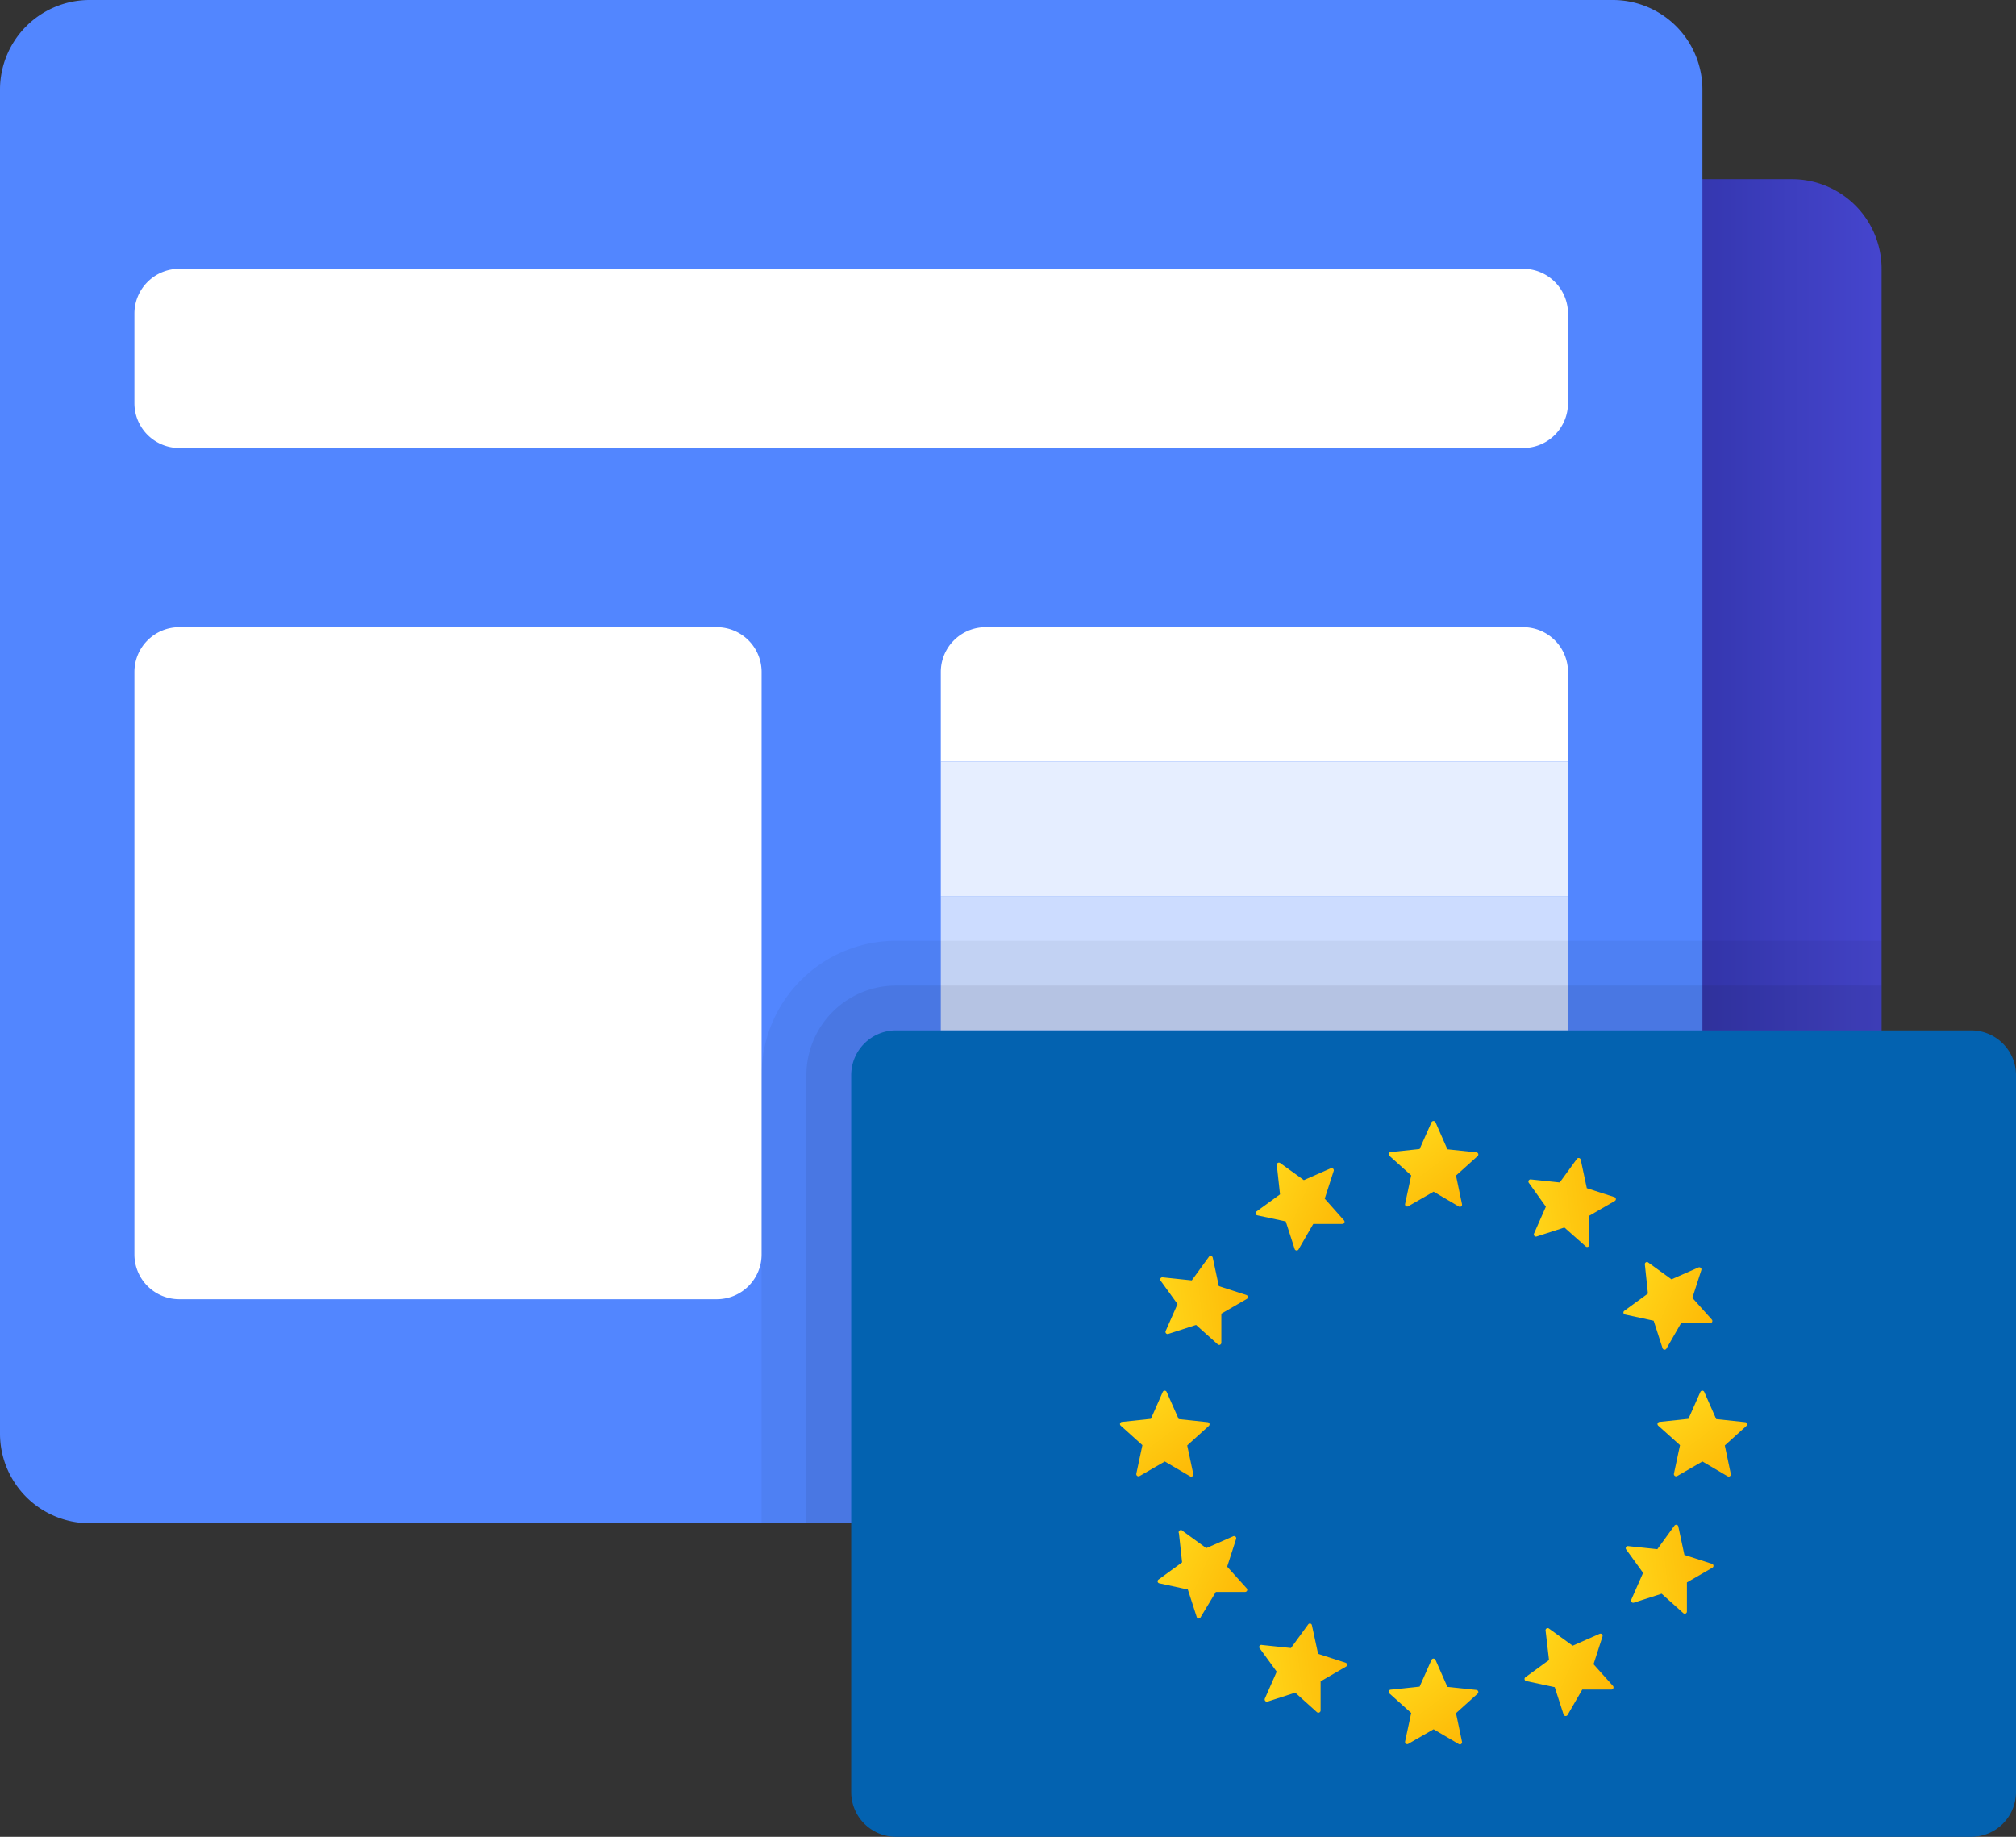 <svg xmlns="http://www.w3.org/2000/svg" xmlns:xlink="http://www.w3.org/1999/xlink" viewBox="0 0 225 205"><rect x="0" y="0" width="225" height="205" fill="#333333" stroke="none"/><defs><style>.cls-1{fill:url(#linear-gradient);}.cls-2{fill:#5286ff;}.cls-3{fill:#fff;}.cls-4{fill:#e6eeff;}.cls-5{fill:#ccdcff;}.cls-6{opacity:0.07;}.cls-6,.cls-7{isolation:isolate;}.cls-7{opacity:0.05;}.cls-8{fill:#b3cbff;}.cls-9{fill:#9abaff;}.cls-10{fill:#0362b0;}.cls-11{fill:url(#linear-gradient-2);}.cls-12{fill:url(#linear-gradient-3);}.cls-13{fill:url(#linear-gradient-4);}.cls-14{fill:url(#linear-gradient-5);}.cls-15{fill:url(#linear-gradient-6);}.cls-16{fill:url(#linear-gradient-7);}.cls-17{fill:url(#linear-gradient-8);}.cls-18{fill:url(#linear-gradient-9);}.cls-19{fill:url(#linear-gradient-10);}.cls-20{fill:url(#linear-gradient-11);}.cls-21{fill:url(#linear-gradient-12);}.cls-22{fill:url(#linear-gradient-13);}</style><linearGradient id="linear-gradient" x1="-121.98" y1="401" x2="-117.82" y2="401" gradientTransform="matrix(5, 0, 0, -5, 800, 2100)" gradientUnits="userSpaceOnUse"><stop offset="0" stop-color="#3537b0"></stop><stop offset="1" stop-color="#4646cf"></stop></linearGradient><linearGradient id="linear-gradient-2" x1="-128.73" y1="394.89" x2="-127.32" y2="393.01" gradientTransform="matrix(5, 0, 0, -5, 800, 2100)" gradientUnits="userSpaceOnUse"><stop offset="0" stop-color="#ffda1c"></stop><stop offset="1" stop-color="#feb705"></stop></linearGradient><linearGradient id="linear-gradient-3" x1="-122.73" y1="388.87" x2="-121.32" y2="386.98" xlink:href="#linear-gradient-2"></linearGradient><linearGradient id="linear-gradient-4" x1="-134.73" y1="388.87" x2="-133.32" y2="386.98" xlink:href="#linear-gradient-2"></linearGradient><linearGradient id="linear-gradient-5" x1="-128.73" y1="382.89" x2="-127.32" y2="381.01" xlink:href="#linear-gradient-2"></linearGradient><linearGradient id="linear-gradient-6" x1="-161.18" y1="383.76" x2="-159.78" y2="381.87" gradientTransform="matrix(4.33, -2.5, -2.5, -4.33, 1797.02, 1390.73)" xlink:href="#linear-gradient-2"></linearGradient><linearGradient id="linear-gradient-7" x1="-155.18" y1="377.74" x2="-153.78" y2="375.85" gradientTransform="matrix(4.33, -2.5, -2.5, -4.33, 1797.02, 1390.73)" xlink:href="#linear-gradient-2"></linearGradient><linearGradient id="linear-gradient-8" x1="-167.18" y1="377.74" x2="-165.78" y2="375.85" gradientTransform="matrix(4.33, -2.5, -2.5, -4.33, 1797.02, 1390.73)" xlink:href="#linear-gradient-2"></linearGradient><linearGradient id="linear-gradient-9" x1="-161.18" y1="371.76" x2="-159.78" y2="369.87" gradientTransform="matrix(4.33, -2.5, -2.5, -4.33, 1797.02, 1390.73)" xlink:href="#linear-gradient-2"></linearGradient><linearGradient id="linear-gradient-10" x1="-194.86" y1="390.35" x2="-193.45" y2="388.46" gradientTransform="matrix(2.5, -4.33, -4.33, -2.5, 2305.48, 278.15)" xlink:href="#linear-gradient-2"></linearGradient><linearGradient id="linear-gradient-11" x1="-188.86" y1="384.33" x2="-187.45" y2="382.44" gradientTransform="matrix(2.5, -4.33, -4.33, -2.5, 2305.48, 278.15)" xlink:href="#linear-gradient-2"></linearGradient><linearGradient id="linear-gradient-12" x1="-200.86" y1="384.33" x2="-199.45" y2="382.44" gradientTransform="matrix(2.5, -4.33, -4.33, -2.5, 2305.48, 278.15)" xlink:href="#linear-gradient-2"></linearGradient><linearGradient id="linear-gradient-13" x1="-194.86" y1="378.35" x2="-193.45" y2="376.46" gradientTransform="matrix(2.5, -4.33, -4.33, -2.5, 2305.48, 278.15)" xlink:href="#linear-gradient-2"></linearGradient></defs><g id="Layer_2" data-name="Layer 2"><g id="Layer_1-2" data-name="Layer 1"><path class="cls-1" d="M200,20H185V170h15a10,10,0,0,0,10-10V30A10,10,0,0,0,200,20Z"></path><path class="cls-2" d="M190,160V10A10,10,0,0,0,180,0H10A10,10,0,0,0,0,10V160a10,10,0,0,0,10,10H200A10,10,0,0,1,190,160Z"></path><path class="cls-3" d="M170,50H20a5,5,0,0,1-5-5V35a5,5,0,0,1,5-5H170a5,5,0,0,1,5,5V45A5,5,0,0,1,170,50Z"></path><path class="cls-3" d="M80,145H20a5,5,0,0,1-5-5V75a5,5,0,0,1,5-5H80a5,5,0,0,1,5,5v65A5,5,0,0,1,80,145Z"></path><path class="cls-3" d="M175,85H105V75a5,5,0,0,1,5-5h60a5,5,0,0,1,5,5Z"></path><rect class="cls-4" x="105" y="85" width="70" height="15"></rect><rect class="cls-5" x="105" y="100" width="70" height="15"></rect><path class="cls-6" d="M90,170H210V110H100a10,10,0,0,0-10,10Z"></path><path class="cls-7" d="M85,170H210V105H100a15,15,0,0,0-15,15Z"></path><rect class="cls-8" x="105" y="115" width="70" height="15"></rect><path class="cls-9" d="M170,145H110a5,5,0,0,1-5-5V130h70v10A5,5,0,0,1,170,145Z"></path><path class="cls-10" d="M100,115H220a5,5,0,0,1,5,5v80a5,5,0,0,1-5,5H100a5,5,0,0,1-5-5V120A5,5,0,0,1,100,115Z"></path><path class="cls-11" d="M160.22,125.27l1.32,3,3.24.34a.24.24,0,0,1,.13.42l-2.41,2.17.67,3.19a.24.24,0,0,1-.36.26L160,133l-2.82,1.62a.24.24,0,0,1-.36-.26l.68-3.18L155.07,129a.24.24,0,0,1,.14-.42l3.23-.34,1.33-3A.25.25,0,0,1,160.22,125.27Z"></path><path class="cls-12" d="M190.22,155.38l1.32,3,3.24.34a.24.24,0,0,1,.13.42l-2.41,2.18.67,3.19a.24.24,0,0,1-.36.25L190,163.11l-2.82,1.63a.25.25,0,0,1-.36-.26l.68-3.19-2.43-2.18a.24.24,0,0,1,.14-.42l3.23-.34,1.33-3A.24.24,0,0,1,190.22,155.38Z"></path><path class="cls-13" d="M130.22,155.38l1.33,3,3.23.34a.24.24,0,0,1,.13.42l-2.41,2.18.68,3.19a.24.24,0,0,1-.37.25L130,163.11l-2.82,1.63a.25.25,0,0,1-.36-.26l.68-3.19-2.42-2.18a.24.24,0,0,1,.13-.42l3.24-.34,1.32-3A.24.24,0,0,1,130.22,155.38Z"></path><path class="cls-14" d="M160.22,185.27l1.32,3,3.24.34a.24.24,0,0,1,.13.42l-2.41,2.17.67,3.19a.24.24,0,0,1-.36.26L160,193l-2.82,1.62a.24.24,0,0,1-.36-.26l.68-3.18L155.07,189a.24.24,0,0,1,.14-.42l3.23-.34,1.33-3A.25.25,0,0,1,160.22,185.27Z"></path><path class="cls-15" d="M142.88,129.8l2.64,1.91,3-1.32a.24.24,0,0,1,.33.29l-1,3.1L150,136.2a.24.24,0,0,1-.18.4h-3.25l-1.63,2.82a.24.24,0,0,1-.44,0l-1-3.1-3.18-.68a.24.24,0,0,1-.09-.43l2.63-1.91L142.5,130A.24.24,0,0,1,142.88,129.8Z"></path><path class="cls-16" d="M183.91,140.87l2.64,1.91,3-1.32a.24.24,0,0,1,.33.29l-1,3.1,2.17,2.42a.24.24,0,0,1-.18.4h-3.25L186,150.49a.24.24,0,0,1-.44,0l-1-3.09-3.18-.69a.23.23,0,0,1-.09-.42l2.63-1.92-.34-3.23A.24.24,0,0,1,183.91,140.87Z"></path><path class="cls-17" d="M132,170.87l2.63,1.91,3-1.32a.24.24,0,0,1,.33.29l-1,3.1,2.18,2.42a.24.24,0,0,1-.18.4h-3.26L134,180.49a.23.23,0,0,1-.43,0l-1-3.09-3.18-.69a.23.23,0,0,1-.09-.42l2.63-1.92-.35-3.23A.25.25,0,0,1,132,170.87Z"></path><path class="cls-18" d="M172.88,181.76l2.64,1.91,3-1.32a.24.24,0,0,1,.33.29l-1,3.1,2.17,2.42a.25.25,0,0,1-.18.41h-3.25l-1.63,2.82a.25.25,0,0,1-.44,0l-1-3.09-3.18-.68a.24.24,0,0,1-.09-.43l2.63-1.92L172.5,182A.24.24,0,0,1,172.88,181.76Z"></path><path class="cls-19" d="M129.77,142.56l3.24.34,1.91-2.63a.24.24,0,0,1,.43.09l.68,3.18,3.1,1a.24.24,0,0,1,0,.44l-2.82,1.63v3.25a.24.24,0,0,1-.4.18l-2.42-2.17-3.09,1a.24.24,0,0,1-.3-.33l1.32-3-1.91-2.64A.24.24,0,0,1,129.77,142.56Z"></path><path class="cls-20" d="M170.84,131.63l3.24.34,1.91-2.63a.24.24,0,0,1,.43.09l.68,3.18,3.1,1a.24.24,0,0,1,0,.44l-2.82,1.63v3.25a.24.24,0,0,1-.4.18L174.6,137l-3.1,1a.24.24,0,0,1-.29-.33l1.32-3L170.62,132A.24.24,0,0,1,170.84,131.63Z"></path><path class="cls-21" d="M140.85,183.59l3.23.34L146,181.3a.23.23,0,0,1,.42.09l.69,3.19,3.09,1a.24.24,0,0,1,0,.44l-2.81,1.63v3.26a.25.25,0,0,1-.41.18l-2.42-2.18-3.09,1a.25.25,0,0,1-.3-.34l1.32-3L140.62,184A.24.24,0,0,1,140.85,183.59Z"></path><path class="cls-22" d="M181.74,172.56l3.23.34,1.91-2.63a.24.24,0,0,1,.43.09l.68,3.18,3.1,1a.24.24,0,0,1,0,.44l-2.82,1.63v3.25a.24.24,0,0,1-.4.18l-2.42-2.17-3.1,1a.24.24,0,0,1-.29-.33l1.32-3-1.91-2.64A.24.24,0,0,1,181.74,172.56Z"></path></g></g></svg>